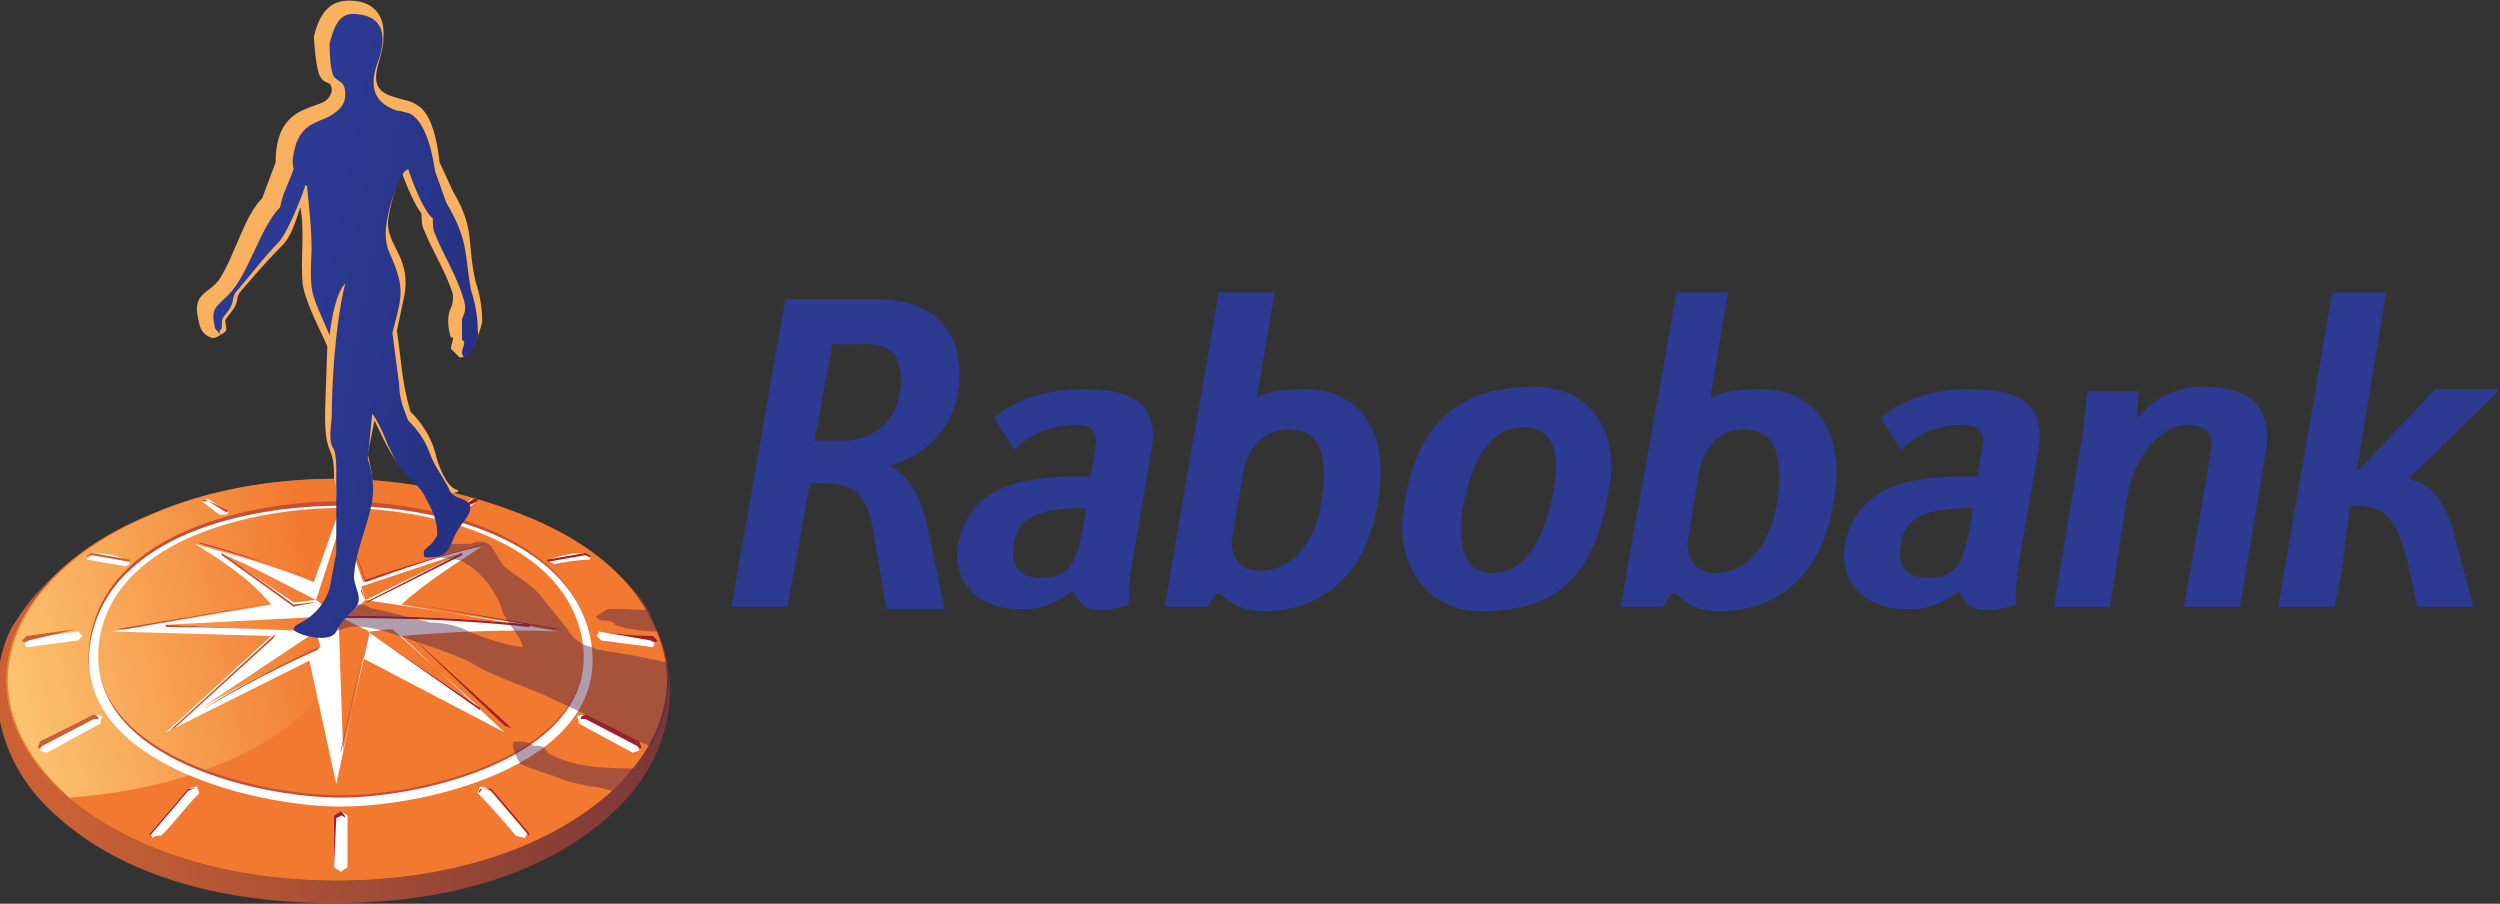 <?xml version="1.0" encoding="UTF-8"?>
<!-- Generator: Adobe Illustrator 25.4.1, SVG Export Plug-In . SVG Version: 6.00 Build 0)  -->
<svg xmlns="http://www.w3.org/2000/svg" xmlns:xlink="http://www.w3.org/1999/xlink" version="1.1" id="Laag_1" x="0px" y="0px" viewBox="0 0 200 72.3" style="enable-background:new 0 0 200 72.3;" xml:space="preserve">
<rect x="0" y="0" width="200" height="72.3" fill="#333333" stroke="none"/>
<style type="text/css">
	.st0{fill:#2C3A92;}
	.st1{fill:url(#SVGID_1_);}
	.st2{fill:#F17930;}
	.st3{fill:url(#SVGID_00000043432673489545568550000002279138115279508631_);}
	.st4{fill-rule:evenodd;clip-rule:evenodd;fill:#FFFFFF;}
	.st5{fill-rule:evenodd;clip-rule:evenodd;fill:#C62731;}
	.st6{fill-rule:evenodd;clip-rule:evenodd;fill:#C84D33;}
	.st7{fill-rule:evenodd;clip-rule:evenodd;fill:#C11A24;}
	.st8{fill-rule:evenodd;clip-rule:evenodd;fill:#A41E25;}
	.st9{fill-rule:evenodd;clip-rule:evenodd;fill:#C96134;}
	.st10{fill-rule:evenodd;clip-rule:evenodd;fill:#B41A23;}
	.st11{opacity:0.45;fill:#4F274A;enable-background:new    ;}
	.st12{fill:#F9B05F;}
	.st13{fill:url(#SVGID_00000005240200790597611680000001259660706037241753_);}
</style>
<symbol id="D" viewBox="-55.7 -20.1 111.3 40.2">
	<g>
		<g>
			<path class="st0" d="M23.5,2.1c-0.3,2.1-1.4,3.3-2.8,3.3c-0.8,0-1.3-0.6-1.2-1.5L20,0.9C20.2-0.1,20.8-1,22-1     C23.2-1,23.8-0.1,23.5,2.1L23.5,2.1z M18.9,6.3c0.2,0,0.6,0.8,2,0.8c3,0,4.7-2.1,5.1-4.9c0.6-3.4-1.1-5-3.2-5     c-1,0-1.7,0.1-2.3,0.4l0.8-4.7H19L16.5,6.9h1.9C18.4,6.9,18.7,6.3,18.9,6.3L18.9,6.3L18.9,6.3z M45.2,0.3     c0.4-2.1-0.4-3.2-2.7-3.2c-1.7,0-2.4,0.8-3,1.4l0.1-1.2h-2.3l-0.2,1.8l-1.3,7.8h2.5l0.8-5c0.3-1.7,1.5-3.1,2.6-3.1     c1.3,0,1.2,0.7,1,1.8l-1.1,6.3h2.5L45.2,0.3z M55.7-2.8h-2.9l-3.4,3.6h-0.1l1.3-7.9h-2.4L45.8,6.9h2.5l0.3-1.4L49,2.4     c1.3,0,2,0.1,2.6,2.7L52,6.9h2.5l-1-3.7c-0.4-1.1-0.9-1.8-1.9-2L55.7-2.8z M-16.1,0.6c1.4-0.3,2.6-1.4,3-2.8     c0.6-2.6-0.5-4.7-3.8-4.6h-3.8l-2.4,13.7h2.5l1-5.5c2.3-0.1,2.6,0.5,3,3.2l0.4,2.4h2.6l-0.8-3.8C-14.7,2-15.1,1.1-16.1,0.6     L-16.1,0.6z M-15.6-2.6c-0.2,1.2-1.1,2-2.3,2.1h-1.5l0.8-4.3h1.3C-15.7-4.9-15.4-3.9-15.6-2.6L-15.6-2.6z M-4.4,0     c0.4-2.1-0.8-2.8-3-2.8c-2.8,0-4,1.3-4,1.3l0.9,1.4c0.7-0.7,1.7-1.1,2.7-1.1c1,0,1,0.5,0.9,1.1l-0.2,1.2c-3.6-0.1-5.4,0.7-5.9,3     c-0.3,1.9,1.1,2.9,2.7,2.9c0.9,0.1,1.7-0.3,2.4-0.8C-7.7,6.6-7.4,6.9-7.1,7c0.6,0.1,1.2,0,1.7-0.2c0-0.9,0.1-1.8,0.3-2.7L-4.4,0z      M-7.3,2.5c-0.4,2.8-0.8,3.1-2.1,3.1c-0.9,0-1.3-0.6-1.1-1.5C-10.4,3-9.5,2.5-7.3,2.5L-7.3,2.5z M35.1,0c0.4-2.1-0.8-2.8-3-2.8     c-2.8,0-4,1.3-4,1.3L29-0.1c0.7-0.7,1.7-1.1,2.7-1.1c1,0,1,0.5,0.9,1.1l-0.2,1.2c-3.6-0.1-5.4,0.7-5.9,3     c-0.3,1.9,1.1,2.9,2.7,2.9c0.9,0.1,1.7-0.3,2.4-0.8C31.7,6.6,32,6.9,32.4,7c0.6,0.1,1.2,0,1.7-0.2c0-0.9,0.1-1.8,0.3-2.7L35.1,0z      M32.2,2.5c-0.4,2.8-0.8,3.1-2.1,3.1c-0.9,0-1.3-0.6-1.1-1.5C29.1,3,30,2.5,32.2,2.5L32.2,2.5z M0.6,7.1c3,0,4.7-2.1,5.1-4.9     c0.6-3.4-1.1-5-3.2-5c-1,0-1.7,0.1-2.2,0.4l0.8-4.7h-2.5L-3.8,6.9h1.9c0,0,0.3-0.6,0.5-0.6C-1.2,6.3-0.8,7.1,0.6,7.1L0.6,7.1z      M1.7-1c1.3,0,1.8,0.9,1.5,3.1S1.7,5.3,0.4,5.3c-0.8,0-1.3-0.6-1.2-1.5l0.5-2.9C-0.1-0.1,0.5-1,1.7-1L1.7-1L1.7-1z M6.8,2.9     c0.4-3.6,2-5.8,5.8-5.8c2.8,0,3.8,2.2,3.4,4.5c-0.6,3.7-2.1,5.5-5.7,5.5C8,7.1,6.6,5.2,6.8,2.9L6.8,2.9z M13.5,1.8     c0.2-1,0.4-2.9-1.3-2.9c-1.1,0-2.2,0.8-2.7,3.5c-0.3,1.7,0,3,1.3,3C11.8,5.4,13,4.6,13.5,1.8L13.5,1.8z"></path>
			
				<linearGradient id="SVGID_1_" gradientUnits="userSpaceOnUse" x1="7717.545" y1="-7784.594" x2="7718.545" y2="-7784.594" gradientTransform="matrix(30.064 0 0 14.625 -232073.531 113862.5)">
				<stop offset="0" style="stop-color:#C96134"></stop>
				<stop offset="1" style="stop-color:#723338"></stop>
			</linearGradient>
			<path class="st1" d="M-28.1,5.5c0.6,0.6,1.1,1.3,1.5,2.1c1.2,2.4,0.7,5-1.6,7.3c-2.7,2.6-7.2,4.2-12.5,4.2s-9.8-1.6-12.5-4.2     c-2.3-2.3-2.8-4.9-1.6-7.3c0.4-0.8,0.9-1.5,1.5-2.1c-0.7,0.7-1.3,1.4-1.9,2.4c-1.1,2.3-0.8,5.5,1.6,7.9c2.7,2.7,7,4.3,12.8,4.3     s10.1-1.7,12.7-4.3c2.6-2.6,2.7-5.9,1.6-8C-26.7,7-27.3,6.2-28.1,5.5z"></path>
			<path class="st2" d="M-32.4,2.8c-2.5-1-5.3-1.6-8.3-1.6c-2.9,0-5.8,0.5-8.3,1.6c-2.7,1.1-4.8,2.8-5.8,4.8c-1.2,2.4-0.7,5,1.6,7.3     c2.7,2.6,7.2,4.2,12.5,4.2s9.8-1.6,12.5-4.2c2.3-2.3,2.8-4.9,1.6-7.3C-27.6,5.5-29.6,3.9-32.4,2.8L-32.4,2.8z"></path>
			
				<linearGradient id="SVGID_00000146457255436452590930000000403078701786155394_" gradientUnits="userSpaceOnUse" x1="7475.862" y1="-7763.991" x2="7477.038" y2="-7764.223" gradientTransform="matrix(15.798 0 0 14.118 -118163.891 109622.25)">
				<stop offset="0" style="stop-color:#FFDB84"></stop>
				<stop offset="1" style="stop-color:#F17930"></stop>
			</linearGradient>
			<path style="fill:url(#SVGID_00000146457255436452590930000000403078701786155394_);" d="M-40.1,3.9c-0.5-1-0.4-1.9-0.3-2.7h-0.2     c-2.9,0-5.8,0.5-8.3,1.6c-2.7,1.1-4.8,2.8-5.8,4.8c-1.2,2.4-0.7,5,1.6,7.3c0.2,0.2,0.3,0.3,0.5,0.5C-42.8,14.7-37.6,9-40.1,3.9     L-40.1,3.9z"></path>
		</g>
		<path class="st4" d="M-47,4.1c1.8,0.5,3.6,1,5.3,1.7l1.1-3.1l1.1,3.1c1.7-0.6,3.5-1.2,5.3-1.6c-1.2,0.8-2.5,1.6-3.6,2.6l7,1.2    c-2.4-0.1-4.6,0-7,0.2l4.6,4.3l-6.3-3.3c-0.4,1.9-0.8,3.7-1.2,5.6l-1.2-5.5l-6.4,3.2l4.7-4.3l-7.1-0.2l7.1-1.2    C-44.5,5.7-45.7,4.9-47,4.1L-47,4.1z M-40.5,7.3c0-1.4,0-2.7,0-4.1l-1.1,3.4C-41.2,6.9-40.9,7.1-40.5,7.3L-40.5,7.3z M-45.9,4.5    c1.5,0.6,2.9,1.4,4.3,2.1c-0.3,0-0.7,0.1-1,0.1L-45.9,4.5L-45.9,4.5z M-40.5,7.3c2.8,0,5.6,0.1,8.4,0.4l-7.3-1.1    C-39.7,6.9-40.1,7.1-40.5,7.3L-40.5,7.3z M-35.1,4.5l-4.3,2.1c-0.1-0.2-0.1-0.4-0.2-0.6L-35.1,4.5z M-40.6,7.3l0.2,6l1.2-5.3    C-39.7,7.8-40.2,7.5-40.6,7.3L-40.6,7.3z M-34.3,11.4l-5-3.4c0.4,0,0.7-0.1,1.1-0.1L-34.3,11.4L-34.3,11.4z M-40.5,7.3l-7.8,0.4    l6.7,0.3C-41.3,7.8-40.9,7.5-40.5,7.3L-40.5,7.3z M-46.7,11.4l5.1-3.4l0.2,0.7C-43.2,9.5-45,10.4-46.7,11.4L-46.7,11.4z"></path>
		<path class="st5" d="M-40.5,2.7l1.1,3.1c1.7-0.6,3.4-1.2,5.1-1.6l0.2-0.1c-1.8,0.5-3.6,1-5.3,1.6L-40.5,2.7l-1.1,3    c-1.7-0.6-3.5-1.2-5.3-1.7l0.2,0.1c1.7,0.5,3.5,1,5.1,1.6L-40.5,2.7L-40.5,2.7z"></path>
		<path class="st6" d="M-43.4,8.1l-4.7,4.3l0.2-0.1l4.4-4L-43.4,8.1L-43.4,8.1z"></path>
		<path class="st7" d="M-40.5,7.3L-40.5,7.3L-40.5,7.3z M-40.5,7.3L-40.5,7.3c-0.4,0.2-0.7,0.4-1.1,0.7l0,0.1L-40.5,7.3L-40.5,7.3    L-40.5,7.3z"></path>
		<path class="st6" d="M-41.6,6.7l-0.1,0l-0.9,0.1l-3.2-2.3v0.1l3.2,2.3C-42.3,6.8-42,6.8-41.6,6.7l1,0.6h0.1L-41.6,6.7z     M-46.7,11.5c1.7-1,3.4-1.9,5.2-2.7V8.7C-43.2,9.5-45,10.4-46.7,11.5L-46.7,11.5z"></path>
		<path class="st8" d="M-39.3,8l-1.2,5.3v0.1L-39.3,8l5,3.5v-0.1L-39.3,8L-39.3,8z M-37.5,8.1L-37.5,8.1L-37.5,8.1l4.3,4.1l0.3,0.1    L-37.5,8.1L-37.5,8.1z"></path>
		<path class="st6" d="M-43.4,6.7l-7.1,1.2h0.4L-43.4,6.7L-43.4,6.7L-43.4,6.7z M-41.6,8l-6.7-0.3v0.1C-46.1,7.8-43.9,7.9-41.6,8    L-41.6,8"></path>
		<path class="st8" d="M-37.7,6.7l7,1.2H-31L-37.7,6.7L-37.7,6.7L-37.7,6.7z M-40.5,7.3c2.8,0,5.6,0.1,8.4,0.4v0.1    c-2.8-0.3-5.5-0.4-8.3-0.4L-40.5,7.3L-40.5,7.3l0.1,0 M-39.4,6.7l0.1,0l4.2-2.1V4.5L-39.4,6.7"></path>
		<path class="st7" d="M-39.4,6.7c-0.1-0.2-0.1-0.4-0.2-0.6v0.1L-39.4,6.7L-39.4,6.7"></path>
		<path class="st4" d="M-40.2,18.5l-0.3,0.2l-0.3-0.2v-2.3c0.1-0.1,0.2-0.1,0.3-0.2c0.1,0.1,0.2,0.1,0.3,0.2    C-40.2,17-40.2,17.8-40.2,18.5L-40.2,18.5z M-53.8,13l-0.1,0.3l0.3,0.1l2.4-1.3c0-0.1,0-0.2,0.1-0.3l-0.2-0.1    C-52.2,12.1-53,12.6-53.8,13L-53.8,13z M-54.4,8.3l-0.2,0.2l0.1,0.2c0.8-0.1,1.5-0.2,2.3-0.3l0.2-0.2L-52.2,8    C-52.9,8.1-53.7,8.2-54.4,8.3L-54.4,8.3z M-51.6,4.5l-0.2,0.1c0,0,0,0.1,0,0.2c0.6,0.1,1.1,0.2,1.7,0.3l0.2-0.1l0-0.1    C-50.4,4.6-51,4.5-51.6,4.5L-51.6,4.5z M-34.7,2.1h0.2l0.1,0.1c-0.3,0.2-0.6,0.4-0.9,0.6h-0.2l-0.1-0.1    C-35.2,2.5-34.9,2.3-34.7,2.1L-34.7,2.1z M-40.7,1.3l0.2,0l0.2,0c0,0.2,0,0.5,0,0.7l-0.2,0.1L-40.7,2C-40.7,1.8-40.7,1.5-40.7,1.3    L-40.7,1.3z M-46.7,2.2c0,0,0.1-0.1,0.1-0.1h0.2c0.3,0.2,0.6,0.4,0.9,0.6l-0.1,0.1c-0.1,0-0.2,0-0.3,0    C-46.2,2.6-46.4,2.4-46.7,2.2z M-48.5,17.1c-0.1,0-0.3,0-0.4,0.1c0-0.1-0.1-0.2-0.1-0.2c0.6-0.7,1.1-1.3,1.7-2l0.4-0.1l0.1,0.3    C-47.4,15.8-47.9,16.5-48.5,17.1L-48.5,17.1z M-27.3,13l0.1,0.3l-0.3,0.1l-2.4-1.3c0-0.1,0-0.2-0.1-0.3l0.2-0.1    C-28.9,12.1-28.1,12.6-27.3,13L-27.3,13z M-26.7,8.3l0.2,0.2l-0.1,0.2c-0.8-0.1-1.5-0.2-2.3-0.3l-0.2-0.2L-29,8    C-28.2,8.1-27.5,8.2-26.7,8.3L-26.7,8.3z M-29.6,4.5l0.2,0.1c0,0,0,0.1,0,0.2C-29.9,4.8-30.5,4.9-31,5l-0.2-0.1l0-0.1    C-30.7,4.6-30.2,4.5-29.6,4.5L-29.6,4.5z M-32.7,17.1l0.4,0.1l0.1-0.2c-0.6-0.7-1.1-1.3-1.7-2l-0.4-0.1l-0.1,0.3    C-33.8,15.8-33.2,16.5-32.7,17.1L-32.7,17.1z"></path>
		<path class="st9" d="M-53.8,13.1l-0.1,0.1l-0.1,0l0.1-0.3c0.8-0.4,1.6-0.8,2.4-1.2l0.2,0.1l0,0.1c-0.1,0-0.2,0-0.2,0L-53.8,13.1    L-53.8,13.1z M-54.4,8.4l-0.2,0.1l-0.1-0.1l0.2-0.2c0.7-0.1,1.5-0.2,2.2-0.3l0.1,0.1l0,0l-0.1-0.1L-54.4,8.4L-54.4,8.4z     M-51.8,4.7l0-0.1l0.2-0.1c0.6,0.1,1.1,0.2,1.7,0.3l0,0.1c0,0-1.1-0.2-1.7-0.3L-51.8,4.7z"></path>
		<path class="st8" d="M-34.4,2.2L-34.4,2.2L-34.4,2.2V2.1h-0.2c-0.3,0.2-0.6,0.4-0.9,0.6l0.1,0.1c0.3-0.2,0.5-0.4,0.8-0.5    L-34.4,2.2L-34.4,2.2z"></path>
		<path class="st10" d="M-40.7,1.4l0.2,0l0.2,0V1.3l-0.2,0l-0.2,0V1.4z"></path>
		<path class="st6" d="M-46.4,2.2l0.8,0.5l0.1-0.1C-45.8,2.5-46.1,2.3-46.4,2.2l-0.2-0.1c0,0-0.1,0.1-0.1,0.1l0.1,0l0.1,0L-46.4,2.2    z"></path>
		<path class="st8" d="M-46.9,15c0,0,0.1,0.1,0.1,0.2l0,0C-46.8,15.1-46.9,15-46.9,15l-0.4,0c-0.6,0.7-1.1,1.3-1.7,2    c0,0,0,0.1,0,0.1l1.7-2C-47.1,15-47,15-46.9,15L-46.9,15z M-27.3,13.1l0.1,0.1l0.1,0l-0.1-0.3c-0.8-0.4-1.6-0.8-2.4-1.2l-0.2,0.1    l0,0.1c0.1,0,0.2,0,0.2,0L-27.3,13.1L-27.3,13.1z M-26.7,8.4l0.2,0.1l0.1-0.1l-0.2-0.2C-27.5,8.2-28.2,8.1-29,8l-0.1,0.1l0,0    l0.1-0.1L-26.7,8.4L-26.7,8.4z M-29.4,4.7l0-0.1l-0.2-0.1c-0.6,0.1-1.1,0.2-1.7,0.3l0,0.1c0,0,1.1-0.2,1.7-0.3L-29.4,4.7z     M-34.2,15c0,0-0.1,0.1-0.1,0.2l0,0C-34.4,15.1-34.3,15-34.2,15l0.4,0c0.6,0.7,1.1,1.3,1.7,2l0,0.1l-1.7-2C-34,15-34.1,15-34.2,15    L-34.2,15z M-40.3,16.3l0.1,2.2L-40.3,16.3c0-0.1-0.1-0.2-0.2-0.3c-0.1,0.1-0.2,0.1-0.3,0.2v2.3l0.1-2.2c0.1,0,0.2-0.1,0.2-0.1    C-40.4,16.2-40.3,16.3-40.3,16.3L-40.3,16.3z"></path>
		<path class="st6" d="M-51.6,8c1-4.5,7.2-5.8,11.1-5.8S-30.5,3.6-29.5,8c1.2,5.6-7.1,7.6-11.1,7.6S-52.9,13.6-51.6,8L-51.6,8z     M-51.2,8c0.9-4.3,6.9-5.6,10.7-5.6s9.7,1.3,10.7,5.6c1.2,5.3-6.8,7.3-10.7,7.3S-52.4,13.3-51.2,8L-51.2,8z"></path>
		<path class="st4" d="M-51.6,8.2c1-4.5,6.9-5.8,11.1-5.8s10.1,1.4,11.1,5.8c1.2,5.6-7.1,7.6-11.1,7.6S-52.8,13.7-51.6,8.2z     M-51.2,8.1c0.9-4.3,6.9-5.6,10.7-5.6s9.7,1.3,10.7,5.6c1.2,5.3-6.8,7.3-10.7,7.3S-52.3,13.5-51.2,8.1L-51.2,8.1z"></path>
		<g>
			<path class="st11" d="M-27.3,9.1l-1.8-0.3l-0.2-0.1c-0.5-0.1-0.9-0.4-1.1-0.8c-0.3-0.4-0.9-1.1-1.2-1.5c-0.5-0.6-1.5-1.1-1.7-1.4     c-0.2-0.3-0.3-0.5-0.5-0.8C-33.9,4.1-34.1,4-34.3,4c-0.3,0-0.3,0.1-0.5,0.1c-0.2,0-0.4,0-0.6,0c-0.1,0-0.2,0-0.3,0     c-0.1,0.2-0.4,0.4-0.9,0.4c0,0-0.1,0-0.1,0c0.1,0.1,0.6,0.2,0.6,0.2s0.6,0.1,0.7,0.1c0.2,0,0.4,0.1,0.5,0.2     c0.6,0.3,1.4,1.3,1.6,2.1c0.1,0.4,0.9,1.2,0.9,1.6c-1-0.1-2.4-0.7-2.4-0.7l-0.2-0.1c-0.5-0.2-1-0.3-1.5-0.3     C-38.2,7.2-38.8,7-39,7c-0.4-0.1-0.3-0.2-0.6-0.2h-0.2c0,0.1-0.1,0.1-0.1,0.2c-0.3,0.3-0.6,0.6-0.8,1C-40.8,8-41,8.1-41.1,8.1     l1-0.3c0.6-0.1,1.6,0.2,1.6,0.2c0.3,0.1,0.6,0.2,0.9,0.3s2.5,0.8,3.1,1.2c0.4,0.3,2.5,1.1,3,1.3c0.6,0.3,1.3,0.6,1.9,0.9     c0.3,0.3,2.3,1.2,2.9,1.4c0.7-1.1,0.9-2.4,0.8-3.7L-27.3,9.1z M-28.2,7c-0.1,0-0.3,0-0.4,0l-0.5,0.3c-0.1,0.1,0.2,0.2,0.2,0.2     s0.6,0,0.6,0.2c0.5,0.2,1.4,0.3,1.9,0.3c-0.1-0.2-0.1-0.3-0.2-0.5l-0.3-0.5C-26.9,7.1-27.2,7-28.2,7L-28.2,7z M-31.9,13.1     c0,0-0.1-0.2-0.8-0.2c-0.4,0,0.2,1,0.2,1c0.4,0.2,1.7,0.6,1.9,0.7s1.2,0.3,1.2,0.3c0.3,0,0.6,0.1,1,0.2l0.2-0.2     c0.3-0.3,0.5-0.5,0.8-0.8c-1.1,0-2.7,0-3.9-0.7C-31.4,13-31.9,13.1-31.9,13.1L-31.9,13.1z"></path>
			<path class="st12" d="M-35.2-4.2l-0.4-0.4c0-0.1,0.1-0.3,0.1-0.5c0,0-0.1,0-0.1,0c-0.1-0.3-0.2-0.9,0-1.3     c0.1-0.2,0.1-0.4,0.1-0.6c-0.3-1-0.9-1.9-1.3-2.9c-0.1-0.2-0.1-0.5-0.1-0.7c-0.3-0.4-0.7-1.3-0.9-1.9c-0.4,1-0.6,2.1-0.6,2.3     c0,1.1,1.1,1.6,0.7,3.4L-38-5.4c0.2,1.3,0.2,2.2,0.6,3.6c0.5,0.5,0.9,1.1,1.1,1.8c0.1,0.5,0.5,1.6,1,1.7c0.3,0.1-1.1,0.4-1.5-0.1     s-1-0.8-1.3-1.3C-38.4-0.1-38.8-1-39-1.4l-0.3,1.5c0.4,1.6,0.2,2-0.2,3.4c-0.2,0.6-1.3-2.1-1.3-2.3c0-0.4,0-0.9-0.2-1.3     c-0.2-0.5-0.2-1.1-0.2-1.7l0.1-2.9c-0.3-0.7-1-2-1.1-2.8c-0.1-1.1,0.1-2.3-0.1-3.4c-0.2,0.6-0.4,1.3-0.8,1.7     c-0.7,0.7-1.3,1.4-1.9,2.1c-0.2,0.3,0,0.4-0.4,0.9s-0.2,0.3-0.2,0.7c0,0.1,0,0.1-0.1,0.2c-0.2,0.1-0.4,0.3-0.6,0.2     c-0.5-0.2-0.5-0.6-0.6-1.1c-0.1-0.9,0.6-0.9,1-1.5c0.7-1.1,1.1-2.8,1.9-3.6l0.6-1.6c0-1.1,0.3-2,1.4-2.4c0.4-0.2,1-0.2,1.1-0.8     c0-0.1,0-0.2-0.1-0.3c-0.2-0.1-0.3-0.1-0.4-0.3c-0.2-0.2-0.3-1.7-0.3-1.8c0.3-1.2,0.8-1.6,1.6-1.6c0.9,0,1.6,0.5,1.5,1.7     c0,1-1,2.2,0.5,2.6c0.6,0.2,0.7,0.1,1.2,0.5c0.5,0.5,0.7,1.5,0.8,2.4l0.6,1.3c1,1.7,0.6,2.2,1,4c0.2,0.6,0.3,1.2,0.3,1.8     C-34.3-5.3-34.7-4.2-35.2-4.2L-35.2-4.2z"></path>
			
				<linearGradient id="SVGID_00000025405819600431138160000005771563396953231519_" gradientUnits="userSpaceOnUse" x1="7314.014" y1="-8055.825" x2="7314.912" y2="-8055.44" gradientTransform="matrix(11.982 0 0 27.891 -87679.617 224676.297)">
				<stop offset="0" style="stop-color:#2C3A92"></stop>
				<stop offset="1" style="stop-color:#232D7B"></stop>
			</linearGradient>
			<path style="fill:url(#SVGID_00000025405819600431138160000005771563396953231519_);" d="M-45.8-5.5c0-0.5,0-0.4,0.3-0.8     c0.3-0.4,0.1-0.6,0.4-0.9c0.6-0.7,1.2-1.5,1.8-2.1c0.4-0.4,1-1.9,1.2-2.5c0-0.1,0.1-0.1,0.1,0c0.1,1,0.2,1.9,0.2,2.8     c-0.1,2.1,0,1.9,0.8,3.8c0.1-0.8,0.3-1.9,0.7-2.3c-0.5,2-0.6,4.9-0.6,5.8c0,0.5-0.2,1.2,0.1,1.6c0.1,0.3,0.1,0.7,0.1,1l0,3.6     l-0.3,1.6c-0.2,0.6-0.6,1.1-1.1,1.4c-0.1,0.1-0.5,0.2-0.5,0.4c0,0.2,1.6,0.7,1.9,0.1c0.2-0.4,0.5-0.7,0.8-1c0.5-0.5-0.1-1,0-1.6     c0.1-1.1,0.6-2.1,0.8-3.2c0.1-0.7,0-1.3-0.2-1.9l0.2-2c0.3,0.4,0.5,0.9,0.7,1.4c0.4,0.8,0.4,0.9,1.1,1.6c0.2,0.2,0.5,0.5,0.6,0.8     c0.3,0.5,0.5,1,0.5,1.6c-0.2,0.4-0.3,0.4-0.6,0.7c0,0.1,0,0.1,0,0.2s0.1,0.1,0.2,0.1c1,0,0.9-0.5,1.3-1.2c0.3-0.5,1-1.1,0.2-1.4     c-0.3-0.1-0.5-0.2-0.6-0.5c-0.5-0.9-0.6-0.9-0.9-1.7c-0.2-0.5-0.5-0.9-0.9-1.3c-0.2-0.5-0.4-1-0.4-1.6l-0.3-2.3     c0.4-1.6,0.6-1.9-0.1-3.5c-0.2-0.4-0.2-0.8-0.2-1.1c0.1-0.8,0.3-1.5,0.6-2.2c0.1-0.2,0.2-0.4,0.4-0.5c0.2,0.6,0.7,1.9,1.1,2.2     c0,0.3,0,0.5,0.1,0.7c0.4,1,1,1.9,1.3,3c0.1,0.4,0,0.5-0.1,0.8c0,0.3,0,0.6,0,0.9l0.1,0.1c0,0.2-0.1,0.3-0.1,0.5     c0,0.1,0.1,0.2,0.2,0.2c0.2-0.1,0.6-0.9,0.5-1.2c0-0.6-0.1-1.2-0.3-1.8c-0.3-1.7-0.1-2.2-1.1-3.9l-0.5-1.4     c-0.1-0.7-0.4-2.3-1.2-2.6c-0.1,0-0.3-0.1-0.5-0.1c-1.2-0.4-1.2-1.3-0.8-2.3c0.3-0.9,0.3-1.9-1-2c-0.8-0.1-1,0.6-1.2,1.3     c0,0.1,0,1.2,0.2,1.5c0.3,0.3,0.5,0.2,0.5,0.8c0,0.5-0.4,0.8-0.8,1c-0.7,0.3-1.1,0.4-1.4,1.2c-0.1,0.4-0.2,0.7-0.1,1.1v0     c-0.2,0.6-0.5,1.1-0.6,1.7c-0.9,0.9-1.4,3-2.3,3.9c-0.6,0.6-0.8,0.6-0.6,1.5c0.1,0.1,0.2,0.3,0.4,0.4C-46-5.3-45.9-5.4-45.8-5.5     L-45.8-5.5z"></path>
		</g>
	</g>
</symbol>
<g>
	
		<use xlink:href="#D" width="111.3" height="40.2" x="-55.7" y="-20.1" transform="matrix(1.796 0 0 1.796 100 36.15)" style="overflow:visible;"></use>
</g>
</svg>
